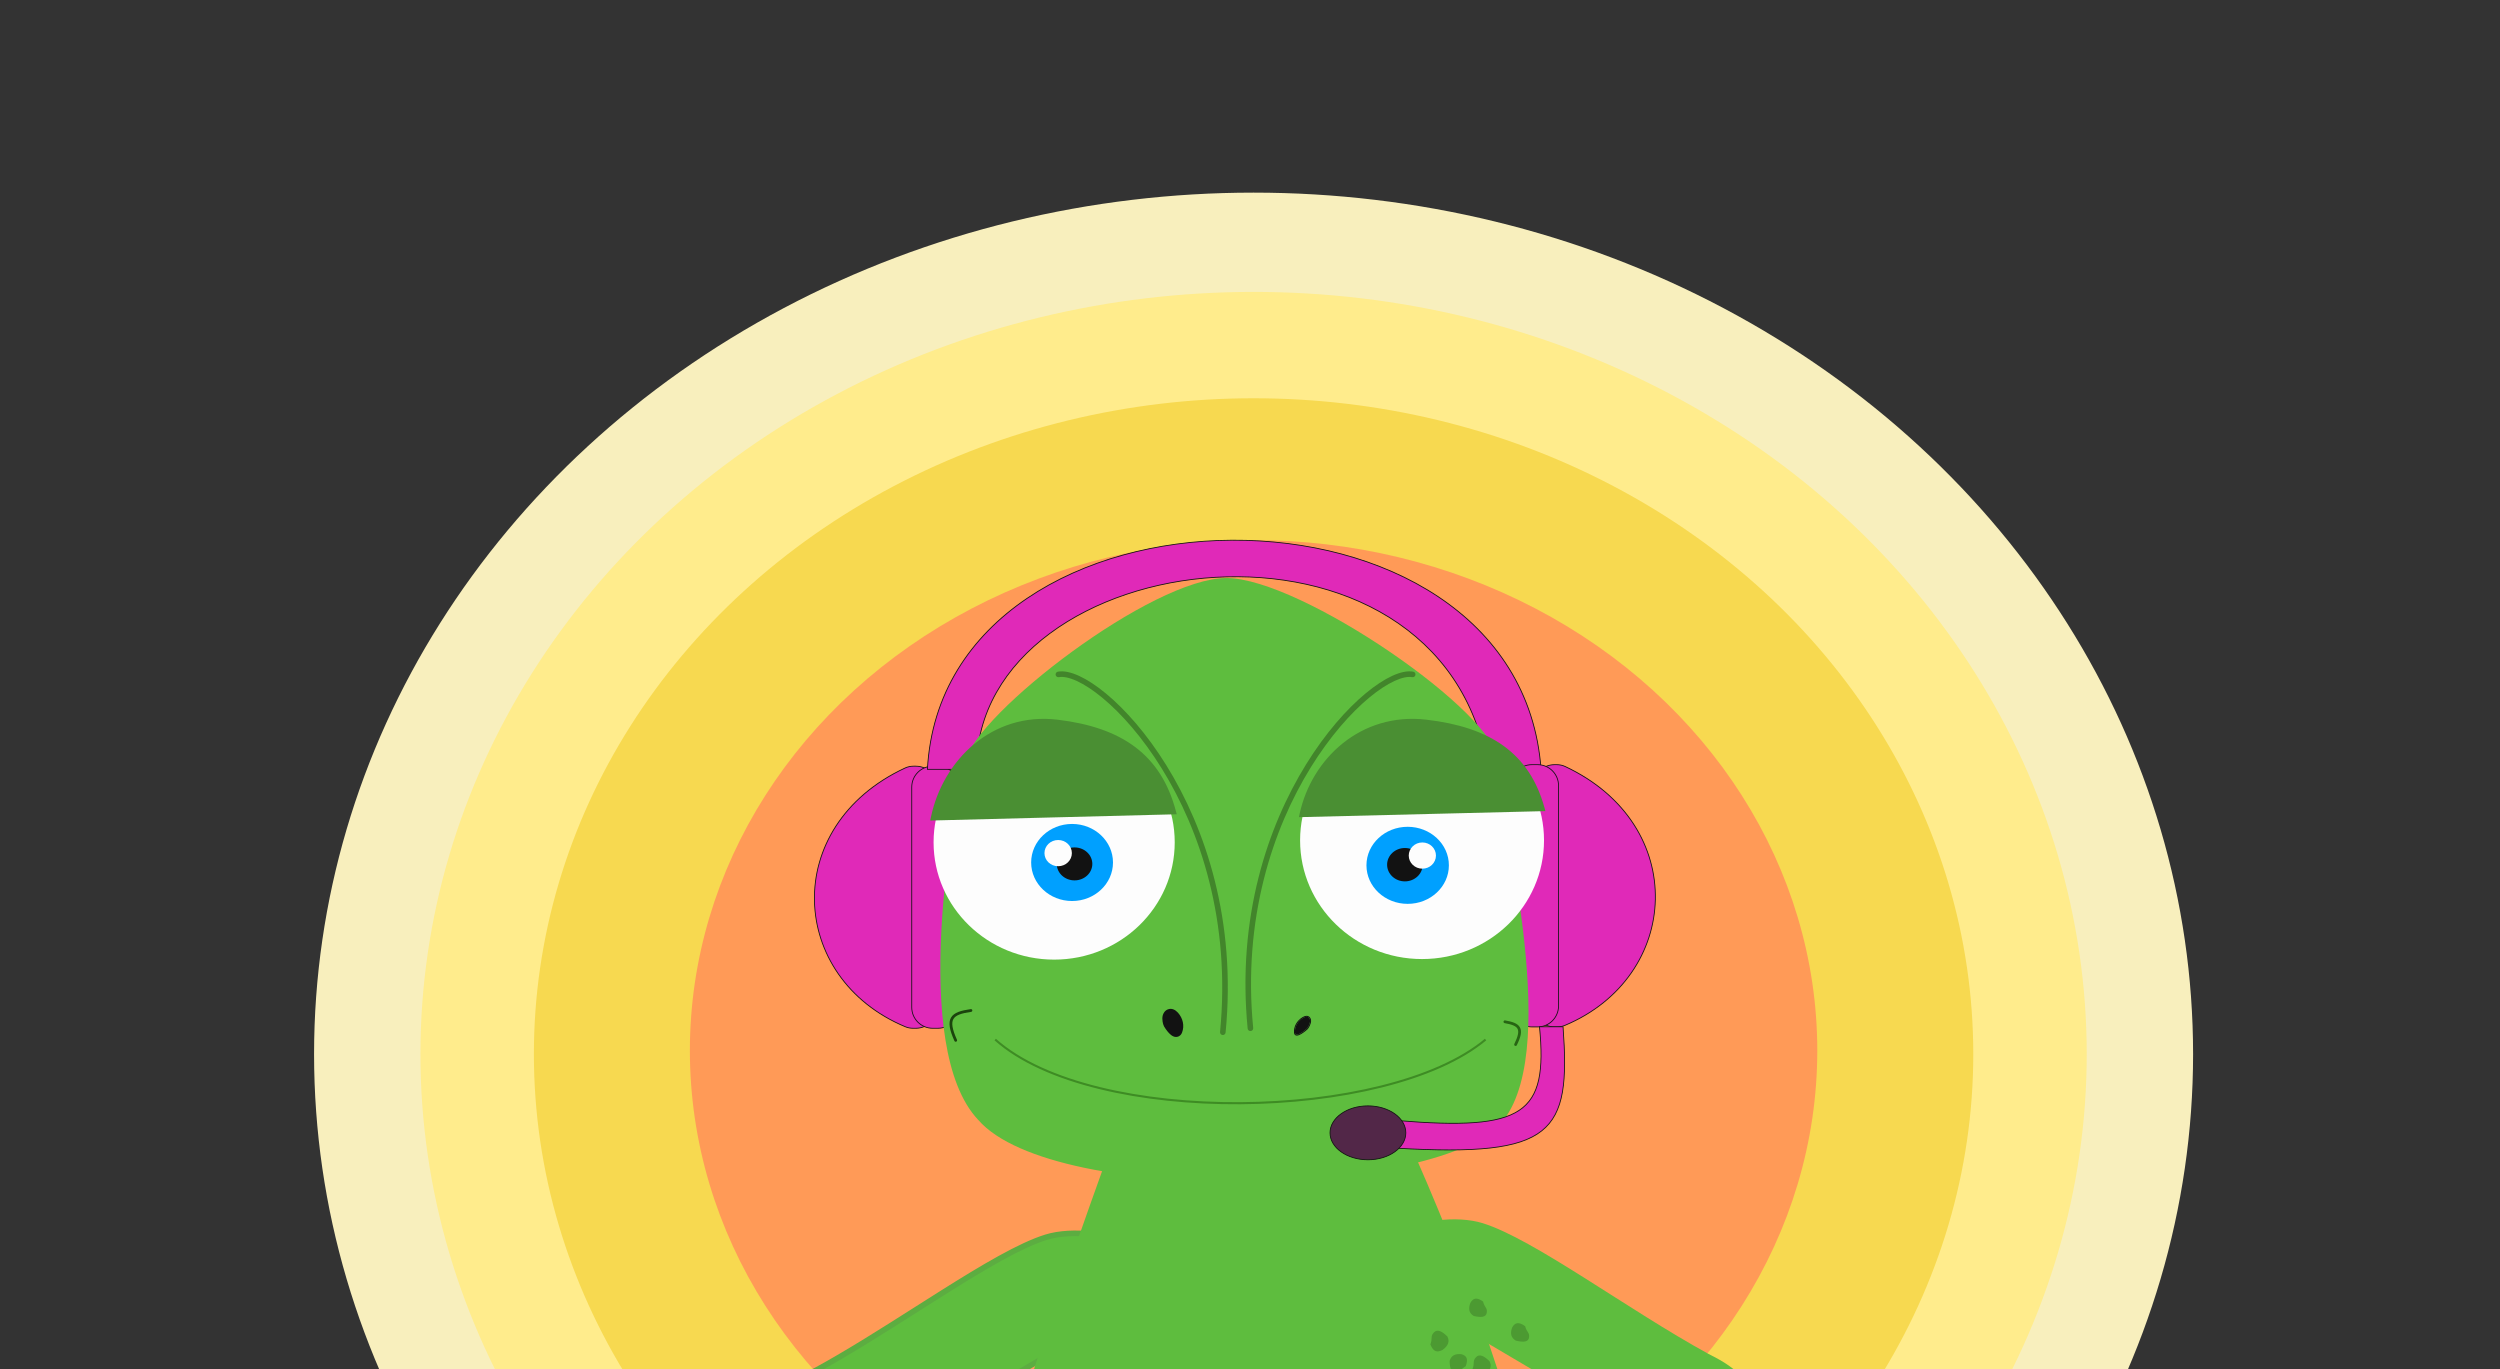 <svg xmlns="http://www.w3.org/2000/svg" width="597" height="327" viewBox="0 0 597 327" fill="none"><rect x="0" y="0" width="597" height="327" fill="#333333" stroke="none"/><g clip-path="url(#clip0_2322_4465)"><ellipse cx="299.355" cy="251.729" rx="224.355" ry="205.729" fill="#F8EFBD"></ellipse><ellipse cx="299.355" cy="251.731" rx="198.956" ry="182.024" fill="#FFEC8C"></ellipse><ellipse cx="299.355" cy="251.73" rx="171.864" ry="156.625" fill="#F7D950"></ellipse><ellipse cx="299.355" cy="250.886" rx="134.613" ry="121.914" fill="#FF9A57"></ellipse><path d="M223.718 187.965V240.552C223.718 243.313 221.48 245.552 218.718 245.552H218.037C217.415 245.552 216.788 245.435 216.214 245.196C188.289 233.566 186.248 197.328 216.126 183.404C216.755 183.111 217.454 182.965 218.147 182.965H218.718C221.48 182.965 223.718 185.203 223.718 187.965Z" fill="#E029B8" stroke="#121212" stroke-width="0.2"></path><path d="M217.724 240.552V187.965C217.724 185.203 219.962 182.965 222.724 182.965H223.967C226.728 182.965 228.967 185.203 228.967 187.965V240.552C228.967 243.313 226.728 245.552 223.967 245.552H222.724C219.962 245.552 217.724 243.313 217.724 240.552Z" fill="#E029B8" stroke="#121212" stroke-width="0.2"></path><path d="M368.003 183.717C362.648 109.983 225.362 111.543 221.468 183.717H233.152C233.152 129.379 344.635 115.773 355.346 183.717H368.003Z" fill="#E029B8" stroke="#121212" stroke-width="0.2"></path><path d="M366.204 187.602V240.227C366.204 242.988 368.443 245.227 371.204 245.227H371.85C372.476 245.227 373.105 245.109 373.682 244.867C401.469 233.228 403.499 196.978 373.77 183.045C373.139 182.749 372.437 182.602 371.74 182.602H371.204C368.443 182.602 366.204 184.84 366.204 187.602Z" fill="#E029B8" stroke="#121212" stroke-width="0.2"></path><path d="M372.179 240.227V187.602C372.179 184.84 369.94 182.602 367.179 182.602H365.826C363.064 182.602 360.826 184.84 360.826 187.602V240.227C360.826 242.988 363.064 245.227 365.826 245.227H367.179C369.94 245.227 372.179 242.988 372.179 240.227Z" fill="#E029B8" stroke="#121212" stroke-width="0.2"></path><path d="M208.161 348.356C224.527 338.277 223.066 339.263 256.955 319.275C290.845 299.287 262.201 291.201 249.784 295.067C237.366 298.933 214.588 316.029 194.957 326.777C182.374 332.961 181.931 338.623 190.332 351.836L229.81 419.821C231.102 425.799 232.363 428.999 232.022 435.444C233.777 438.618 237.182 436.913 235.775 435.444C234.368 433.974 233.781 427.365 234.1 422.45C234.1 422.45 241.606 429.102 241.606 432.273C241.606 435.444 245.572 434.276 243.483 431.113C241.394 427.949 236.452 417.754 236.848 417.655C236.848 417.655 243.684 418.196 245.025 421.599C246.365 425.003 249.525 422.04 246.365 419.821L234.636 411.622L208.161 348.356Z" fill="#5EBD3E"></path><path d="M394.981 344.531C378.9 334.614 380.337 335.584 347.039 315.918C313.741 296.251 341.885 288.295 354.085 292.099C366.286 295.902 388.667 312.723 407.955 323.299C420.318 329.384 420.752 334.955 412.499 347.956L373.71 414.847C372.441 420.73 371.202 423.878 371.537 430.219C369.813 433.342 366.466 431.665 367.849 430.219C369.232 428.773 369.808 422.271 369.495 417.434C369.495 417.434 362.12 423.979 362.12 427.099C362.12 430.219 358.223 429.07 360.276 425.958C362.328 422.845 367.184 412.813 366.795 412.716C366.795 412.716 360.078 413.249 358.761 416.597C357.444 419.946 354.339 417.031 357.444 414.847L368.969 406.781L394.981 344.531Z" fill="#5EBD3E"></path><path fill-rule="evenodd" clip-rule="evenodd" d="M261.001 294.136C257.028 293.6 252.808 293.818 249.59 294.82C243.282 296.784 234.404 302.081 224.726 308.17C222.69 309.451 220.616 310.768 218.52 312.1C210.616 317.121 202.392 322.346 194.655 326.584C188.355 329.683 184.815 332.774 184.124 336.964C183.782 339.042 184.157 341.307 185.124 343.857C186.09 346.403 187.663 349.276 189.769 352.59L229.187 420.491C229.456 421.73 229.721 422.845 229.969 423.89C230.92 427.883 231.626 430.849 231.362 435.838L231.352 436.03L231.444 436.197C232.447 438.012 234.021 438.555 235.242 438.265C235.823 438.126 236.375 437.777 236.634 437.225C236.921 436.614 236.766 435.942 236.258 435.412C236.03 435.173 235.764 434.627 235.52 433.737C235.284 432.878 235.094 431.797 234.954 430.591C234.729 428.638 234.643 426.403 234.702 424.338C234.739 424.374 234.778 424.411 234.818 424.448C235.514 425.115 236.441 426.035 237.366 427.05C238.294 428.068 239.206 429.168 239.882 430.196C240.58 431.257 240.945 432.123 240.945 432.702C240.945 433.63 241.238 434.365 241.769 434.814C242.299 435.263 242.99 435.352 243.577 435.118C244.17 434.881 244.619 434.335 244.732 433.606C244.843 432.887 244.623 432.054 244.041 431.173C243.023 429.631 241.282 426.326 239.834 423.367C239.113 421.893 238.472 420.521 238.037 419.515C237.933 419.273 237.842 419.056 237.765 418.866C237.789 418.869 237.813 418.873 237.838 418.877C238.48 418.978 239.346 419.146 240.247 419.415C241.153 419.686 242.07 420.051 242.828 420.536C243.589 421.021 244.145 421.597 244.41 422.271C244.785 423.222 245.339 423.863 246.011 424.119C246.707 424.385 247.409 424.188 247.868 423.705C248.319 423.229 248.501 422.519 248.328 421.785C248.154 421.051 247.637 420.323 246.75 419.7L235.178 411.609L208.998 349.03C221.316 341.444 223.393 340.221 239.462 330.758C244.067 328.046 249.821 324.657 257.296 320.247C265.792 315.234 270.49 310.903 272.466 307.227C273.463 305.372 273.785 303.651 273.511 302.089C273.238 300.528 272.385 299.206 271.182 298.121C268.8 295.972 264.959 294.671 261.001 294.136ZM236.851 418.08L236.904 417.415L236.796 417.406L236.691 417.433C236.227 417.548 236.174 417.994 236.168 418.053C236.157 418.171 236.173 418.277 236.184 418.334C236.209 418.466 236.256 418.62 236.309 418.775C236.419 419.094 236.596 419.531 236.818 420.045C237.264 421.078 237.915 422.471 238.641 423.955C240.087 426.911 241.862 430.288 242.933 431.91C243.395 432.611 243.463 433.11 243.418 433.401C243.375 433.682 243.224 433.823 243.086 433.878C242.944 433.935 242.773 433.919 242.626 433.794C242.478 433.668 242.275 433.36 242.275 432.702C242.275 431.695 241.702 430.54 240.992 429.461C240.261 428.35 239.296 427.191 238.347 426.15C237.396 425.105 236.446 424.163 235.735 423.483C235.379 423.143 235.082 422.867 234.874 422.676C234.77 422.581 234.688 422.506 234.632 422.456C234.603 422.43 234.582 422.411 234.567 422.397L234.55 422.382L234.545 422.378L234.544 422.377L234.544 422.377C234.543 422.377 234.543 422.377 234.103 422.877L234.543 422.377L233.528 421.476L233.44 422.833C233.278 425.331 233.346 428.253 233.634 430.744C233.777 431.99 233.978 433.144 234.238 434.091C234.489 435.008 234.824 435.84 235.3 436.336C235.49 436.535 235.446 436.627 235.433 436.654L235.432 436.656C235.393 436.738 235.248 436.892 234.935 436.967C234.389 437.097 233.44 436.925 232.699 435.71C232.945 430.631 232.197 427.493 231.249 423.515C230.996 422.455 230.729 421.336 230.463 420.105L230.441 420.002L190.904 351.895L190.897 351.884C188.806 348.594 187.286 345.806 186.367 343.382C185.448 340.96 185.145 338.945 185.436 337.181C186.011 333.692 188.979 330.86 195.253 327.775L195.267 327.769L195.279 327.762C203.062 323.5 211.339 318.241 219.251 313.214C221.342 311.886 223.408 310.573 225.432 309.3C235.155 303.184 243.875 297.996 249.984 296.094C252.975 295.163 256.992 294.941 260.823 295.459C264.669 295.978 268.199 297.224 270.294 299.113C271.329 300.047 271.991 301.117 272.202 302.32C272.412 303.522 272.186 304.939 271.296 306.593C269.5 309.935 265.07 314.113 256.622 319.097C249.151 323.504 243.398 326.892 238.793 329.604C222.511 339.193 220.581 340.33 207.817 348.193L207.331 348.492L234.101 412.482L245.988 420.793C246.681 421.28 246.954 421.755 247.034 422.094C247.115 422.434 247.015 422.668 246.905 422.785C246.801 422.894 246.659 422.939 246.484 422.872C246.286 422.797 245.942 422.531 245.647 421.78C245.242 420.752 244.44 419.983 243.542 419.41C242.642 418.835 241.598 418.427 240.627 418.137C239.652 417.845 238.725 417.666 238.043 417.559C237.702 417.505 237.42 417.469 237.222 417.447C237.123 417.436 237.045 417.428 236.991 417.423C236.973 417.421 236.958 417.42 236.945 417.418L236.928 417.417L236.911 417.416L236.906 417.415L236.905 417.415L236.904 417.415C236.904 417.415 236.904 417.415 236.851 418.08Z" fill="#5CAD41"></path><path d="M334.84 269.023L264.488 276.022C218.364 404.215 204.68 464.449 304.029 482.652C374.325 493.661 401.862 416.993 334.84 269.023Z" fill="#5EBD3E"></path><path d="M355.049 313.428C354.9 314.607 353.614 314.656 351.932 314.256C350.849 313.62 350.555 312.614 351.124 311.125C351.762 310.032 352.577 309.661 354.156 310.803C354.528 312.319 355.198 312.249 355.049 313.428Z" fill="#4C9A32"></path><path d="M347.737 327.831C346.576 328.002 346.209 326.759 346.171 325.007C346.507 323.776 347.392 323.22 348.953 323.376C350.154 323.706 350.711 324.403 350.016 326.253C348.663 327.024 348.898 327.66 347.737 327.831Z" fill="#4C9A32"></path><path d="M365.147 319.345C365.01 320.531 363.698 320.564 361.975 320.14C360.86 319.486 360.548 318.469 361.111 316.977C361.748 315.884 362.576 315.52 364.202 316.69C364.602 318.222 365.285 318.159 365.147 319.345Z" fill="#4C9A32"></path><path d="M342.358 318.238C343.203 317.27 344.38 317.909 345.64 319.158C346.224 320.298 345.879 321.348 344.473 322.369C343.245 323.001 342.293 322.899 341.573 321.045C342.155 319.5 341.514 319.207 342.358 318.238Z" fill="#4C9A32"></path><path d="M352.422 324.148C353.266 323.18 354.443 323.819 355.704 325.068C356.288 326.208 355.943 327.258 354.537 328.279C353.308 328.912 352.357 328.809 351.636 326.955C352.218 325.41 351.578 325.117 352.422 324.148Z" fill="#4C9A32"></path><path fill-rule="evenodd" clip-rule="evenodd" d="M394.668 433.425C396.229 434.408 397.741 435.393 399.233 436.364C408.266 442.243 416.53 447.622 429.975 449.056C450.788 452.403 463.312 446.697 487.626 434.911C494.877 431.397 497.059 428.783 499.692 425.629C500.785 424.32 501.957 422.917 503.601 421.317C510.744 414.372 512.167 411.151 511.905 402.513C511.611 392.772 504.983 377.523 496.309 371.669C490.687 367.876 486.349 367.27 480.232 369.423C473.035 371.956 464.563 381.001 462.332 386.932C458.059 398.293 465.679 413.79 476.726 418.383C483.862 421.35 489.656 418.431 495.413 412.78C502.31 406.012 501.986 392.692 494.588 385.109C490.647 381.069 483.308 377.842 480.306 378.829C475.501 380.408 471.007 397.338 473.384 402.917C476.574 410.406 487.902 408.613 489.012 401.144C489.749 396.176 485.376 393.81 478.223 395.305C476.194 395.729 476.187 395.723 476.413 393.474C476.537 392.232 477.364 389.829 478.251 388.134C478.675 387.322 479.023 386.371 479.364 385.443C480.136 383.337 480.867 381.345 482.341 381.346C485.465 381.346 492.823 385.607 494.599 388.442C499.205 395.798 498.73 406.173 493.248 411.425C488.785 415.702 483.864 418.523 478.632 416.454C470.444 413.217 464.971 404.836 465.293 396.025C465.499 390.388 468.245 380.803 473.209 376.559C484.578 366.842 496.088 373.723 505.239 389.095C514.012 403.833 508.865 418.548 492.074 426.726C490.388 427.547 489.117 428.573 487.972 429.498C486.132 430.984 484.616 432.208 482.222 431.902C472.437 430.651 465.111 426.206 459.487 418.109C450.619 406.106 447.647 393.704 451.272 382.1C454.214 372.684 467.889 360.361 480.639 357.642C494.048 354.782 511.904 362.927 519.366 379.697C528.668 395.958 522.973 413.832 514.259 429.401C510.295 436.483 498.544 448.006 489.834 453.351C474.355 462.851 457.95 465.708 442.615 466.53C428.654 468.786 409.304 469.128 401.038 465.119C388.342 461.967 363.922 449.836 361.78 447.64C361.552 447.407 366.088 442.582 368.906 439.816L359.9 423.208C364.546 425.24 390.702 431.3 394.668 433.425Z" fill="#5EBD3E"></path><path d="M233.595 267.428C217.208 250.076 227.534 193.503 230.428 181.844C233.321 170.184 275.131 138.035 292.874 138.035C310.616 138.035 357.69 170.494 357.69 181.843C357.69 193.193 373.175 248.898 359.097 267.428C345.018 285.958 251.781 288.353 233.595 267.428Z" fill="#5EBD3E"></path><path d="M368.712 200.678C368.712 216.331 355.672 229.021 339.587 229.021C323.502 229.021 310.462 216.331 310.462 200.678C310.462 185.025 323.502 172.336 339.587 172.336C355.672 172.336 368.712 185.025 368.712 200.678Z" fill="#FDFDFD"></path><path d="M280.524 201.147C280.524 216.617 267.632 229.157 251.731 229.157C235.829 229.157 222.938 216.617 222.938 201.147C222.938 185.677 235.829 173.137 251.731 173.137C267.632 173.137 280.524 185.677 280.524 201.147Z" fill="#FDFDFD"></path><path d="M368.188 193.081L310.981 194.488C313.779 181.599 325.268 170.767 340.487 172.524C355.707 174.28 364.714 180.449 368.188 193.081Z" fill="#4A8F33"></path><path fill-rule="evenodd" clip-rule="evenodd" d="M310.358 194.312C313.213 181.166 324.961 170.052 340.57 171.852C348.242 172.737 354.418 174.741 359.128 178.168C363.852 181.606 367.048 186.437 368.818 192.871L369.045 193.693L310.178 195.14L310.358 194.312ZM311.85 193.766L367.299 192.403C365.56 186.636 362.595 182.339 358.347 179.247C353.886 176.001 347.957 174.046 340.418 173.176C325.934 171.506 314.889 181.535 311.85 193.766Z" fill="#4A8F33"></path><path d="M280.144 193.836L222.938 195.294C225.735 181.936 237.224 170.71 252.443 172.53C267.663 174.351 276.67 180.745 280.144 193.836Z" fill="#4A8F33"></path><path fill-rule="evenodd" clip-rule="evenodd" d="M222.308 195.122C225.158 181.524 236.898 169.991 252.531 171.86C260.208 172.777 266.388 174.855 271.1 178.408C275.824 181.969 279.016 186.972 280.785 193.631L281.002 194.447L222.135 195.947L222.308 195.122ZM223.794 194.571L279.273 193.158C277.532 187.154 274.559 182.684 270.301 179.473C265.839 176.109 259.911 174.084 252.374 173.183C237.893 171.453 226.828 181.854 223.794 194.571Z" fill="#4A8F33"></path><path d="M309.241 246.6C309.125 245.214 309.872 243.882 311.146 243.104C312.419 242.325 312.892 243.22 312.857 243.853C312.823 244.485 312.342 245.367 312.088 245.62C311.835 245.874 309.357 247.987 309.241 246.6Z" fill="#121212"></path><path fill-rule="evenodd" clip-rule="evenodd" d="M309.009 246.624C308.885 245.139 309.686 243.728 311.024 242.91C311.7 242.497 312.248 242.482 312.63 242.769C312.986 243.037 313.107 243.508 313.087 243.87C313.067 244.23 312.924 244.64 312.763 244.983C312.602 245.322 312.405 245.635 312.25 245.79C312.112 245.928 311.414 246.532 310.728 246.931C310.393 247.125 310.02 247.295 309.705 247.304C309.539 247.309 309.365 247.27 309.227 247.141C309.091 247.013 309.027 246.831 309.009 246.624ZM311.144 243.108C309.871 243.887 309.124 245.219 309.24 246.605C309.356 247.992 311.833 245.878 312.087 245.625C312.34 245.372 312.821 244.489 312.856 243.857C312.891 243.225 312.418 242.33 311.144 243.108Z" fill="#121212"></path><path d="M281.215 246.17C281.682 244.978 281.373 243.604 280.454 242.581C279.535 241.557 278.882 242.222 278.747 242.789C278.611 243.356 278.803 244.262 278.961 244.552C279.118 244.843 280.748 247.363 281.215 246.17Z" fill="#121212"></path><path fill-rule="evenodd" clip-rule="evenodd" d="M278.915 241.028C278.145 241.312 277.768 242.021 277.647 242.528L278.732 242.789L277.647 242.528C277.53 243.019 277.566 243.556 277.626 243.948C277.684 244.328 277.795 244.78 277.966 245.096C278.083 245.312 278.585 246.098 279.148 246.698C279.401 246.967 279.82 247.371 280.333 247.541C280.627 247.638 281.056 247.691 281.493 247.473C281.92 247.261 282.148 246.892 282.267 246.588C282.911 244.941 282.459 243.122 281.293 241.825L280.454 242.584L281.293 241.825C280.68 241.143 279.828 240.69 278.915 241.028ZM279.846 243.056C279.846 243.056 279.846 243.056 279.846 243.056C279.846 243.056 279.846 243.056 279.846 243.056C279.846 243.056 279.846 243.056 279.846 243.056ZM279.872 243.676C280.031 243.913 280.144 244.162 280.214 244.412C280.142 244.31 280.081 244.217 280.034 244.144C279.995 244.083 279.971 244.044 279.96 244.026C279.957 244.016 279.945 243.985 279.929 243.928C279.909 243.858 279.889 243.771 279.872 243.676Z" fill="#121212"></path><path fill-rule="evenodd" clip-rule="evenodd" d="M277.399 183.469C286.586 198.289 293.933 219.96 291.348 246.438C291.312 246.804 291.58 247.131 291.946 247.167C292.312 247.202 292.637 246.934 292.673 246.568C295.289 219.766 287.852 197.804 278.529 182.765C273.869 175.248 268.731 169.447 264.125 165.632C261.824 163.725 259.641 162.302 257.705 161.412C255.788 160.53 254.032 160.133 252.62 160.397C252.259 160.465 252.021 160.813 252.088 161.175C252.156 161.537 252.503 161.776 252.865 161.709C253.878 161.519 255.33 161.787 257.15 162.624C258.952 163.453 261.037 164.804 263.278 166.66C267.757 170.371 272.804 176.057 277.399 183.469Z" fill="#42852B"></path><path fill-rule="evenodd" clip-rule="evenodd" d="M313.029 183.223C303.963 197.877 296.713 219.307 299.263 245.489C299.299 245.856 299.031 246.182 298.666 246.218C298.3 246.254 297.974 245.986 297.938 245.619C295.356 219.113 302.696 197.394 311.897 182.52C316.496 175.086 321.568 169.349 326.114 165.575C328.386 163.689 330.54 162.281 332.452 161.4C334.344 160.528 336.08 160.134 337.476 160.396C337.837 160.464 338.076 160.813 338.008 161.175C337.94 161.537 337.592 161.775 337.231 161.708C336.234 161.521 334.804 161.785 333.008 162.612C331.231 163.431 329.174 164.767 326.963 166.602C322.543 170.272 317.563 175.893 313.029 183.223Z" fill="#42852B"></path><path d="M345.994 206.64C345.994 211.722 341.587 215.842 336.151 215.842C330.715 215.842 326.309 211.722 326.309 206.64C326.309 201.558 330.715 197.438 336.151 197.438C341.587 197.438 345.994 201.558 345.994 206.64Z" fill="#00A0FF"></path><path d="M265.783 205.96C265.783 211.043 261.409 215.163 256.012 215.163C250.615 215.163 246.24 211.043 246.24 205.96C246.24 200.878 250.615 196.758 256.012 196.758C261.409 196.758 265.783 200.878 265.783 205.96Z" fill="#00A0FF"></path><path d="M339.733 206.488C339.733 208.689 337.832 210.473 335.488 210.473C333.143 210.473 331.242 208.689 331.242 206.488C331.242 204.288 333.143 202.504 335.488 202.504C337.832 202.504 339.733 204.288 339.733 206.488Z" fill="#121212"></path><path d="M260.846 206.3C260.846 208.475 258.946 210.237 256.601 210.237C254.256 210.237 252.355 208.475 252.355 206.3C252.355 204.126 254.256 202.363 256.601 202.363C258.946 202.363 260.846 204.126 260.846 206.3Z" fill="#121212"></path><path d="M342.907 204.31C342.907 206.039 341.452 207.441 339.657 207.441C337.863 207.441 336.408 206.039 336.408 204.31C336.408 202.581 337.863 201.18 339.657 201.18C341.452 201.18 342.907 202.581 342.907 204.31Z" fill="#FDFDFD"></path><path d="M255.963 203.724C255.963 205.454 254.498 206.855 252.69 206.855C250.882 206.855 249.417 205.454 249.417 203.724C249.417 201.995 250.882 200.594 252.69 200.594C254.498 200.594 255.963 201.995 255.963 203.724Z" fill="#FDFDFD"></path><path fill-rule="evenodd" clip-rule="evenodd" d="M361.776 249.742C361.612 249.66 361.543 249.461 361.624 249.295C362.09 248.344 362.371 247.593 362.487 246.993C362.603 246.395 362.549 245.979 362.382 245.668C362.214 245.356 361.903 245.097 361.389 244.875C360.874 244.652 360.187 244.48 359.312 244.328C359.131 244.297 359.01 244.124 359.041 243.942C359.073 243.761 359.245 243.639 359.426 243.671C360.315 243.826 361.064 244.008 361.653 244.262C362.243 244.518 362.702 244.859 362.967 245.351C363.232 245.843 363.273 246.432 363.14 247.12C363.007 247.805 362.697 248.618 362.221 249.589C362.14 249.754 361.941 249.823 361.776 249.742Z" fill="#276513"></path><path fill-rule="evenodd" clip-rule="evenodd" d="M228.355 248.743C228.522 248.667 228.597 248.47 228.522 248.302C227.943 247.011 227.597 245.987 227.466 245.169C227.336 244.353 227.425 243.772 227.679 243.336C227.933 242.899 228.385 242.554 229.091 242.277C229.799 241.998 230.733 241.799 231.907 241.635C232.088 241.609 232.215 241.441 232.19 241.259C232.165 241.076 231.997 240.949 231.815 240.974C230.626 241.14 229.631 241.348 228.848 241.656C228.064 241.964 227.462 242.386 227.105 243C226.747 243.614 226.665 244.367 226.81 245.274C226.954 246.178 227.327 247.264 227.915 248.575C227.991 248.743 228.187 248.818 228.355 248.743Z" fill="#1B440D"></path><path d="M333.7 267.589C363.946 270.093 369.671 266.066 367.634 245.195H373.255C375.155 270.711 370.924 276.312 333.7 274.198V267.589Z" fill="#E029B8" stroke="#121212" stroke-width="0.2"></path><path d="M335.709 270.518C335.709 272.282 334.708 273.888 333.071 275.057C331.435 276.226 329.168 276.952 326.66 276.952C324.153 276.952 321.886 276.226 320.249 275.057C318.612 273.888 317.612 272.282 317.612 270.518C317.612 268.755 318.612 267.149 320.249 265.979C321.886 264.811 324.153 264.084 326.66 264.084C329.168 264.084 331.435 264.811 333.071 265.979C334.708 267.149 335.709 268.755 335.709 270.518Z" fill="#522748" stroke="#121212" stroke-width="0.2"></path><path d="M237.655 248.246C261.139 269.156 331.269 267.87 354.753 248.246" stroke="#3E8C24" stroke-width="0.5"></path></g><defs><clipPath id="clip0_2322_4465"><rect width="597" height="327" fill="white"></rect></clipPath></defs></svg>